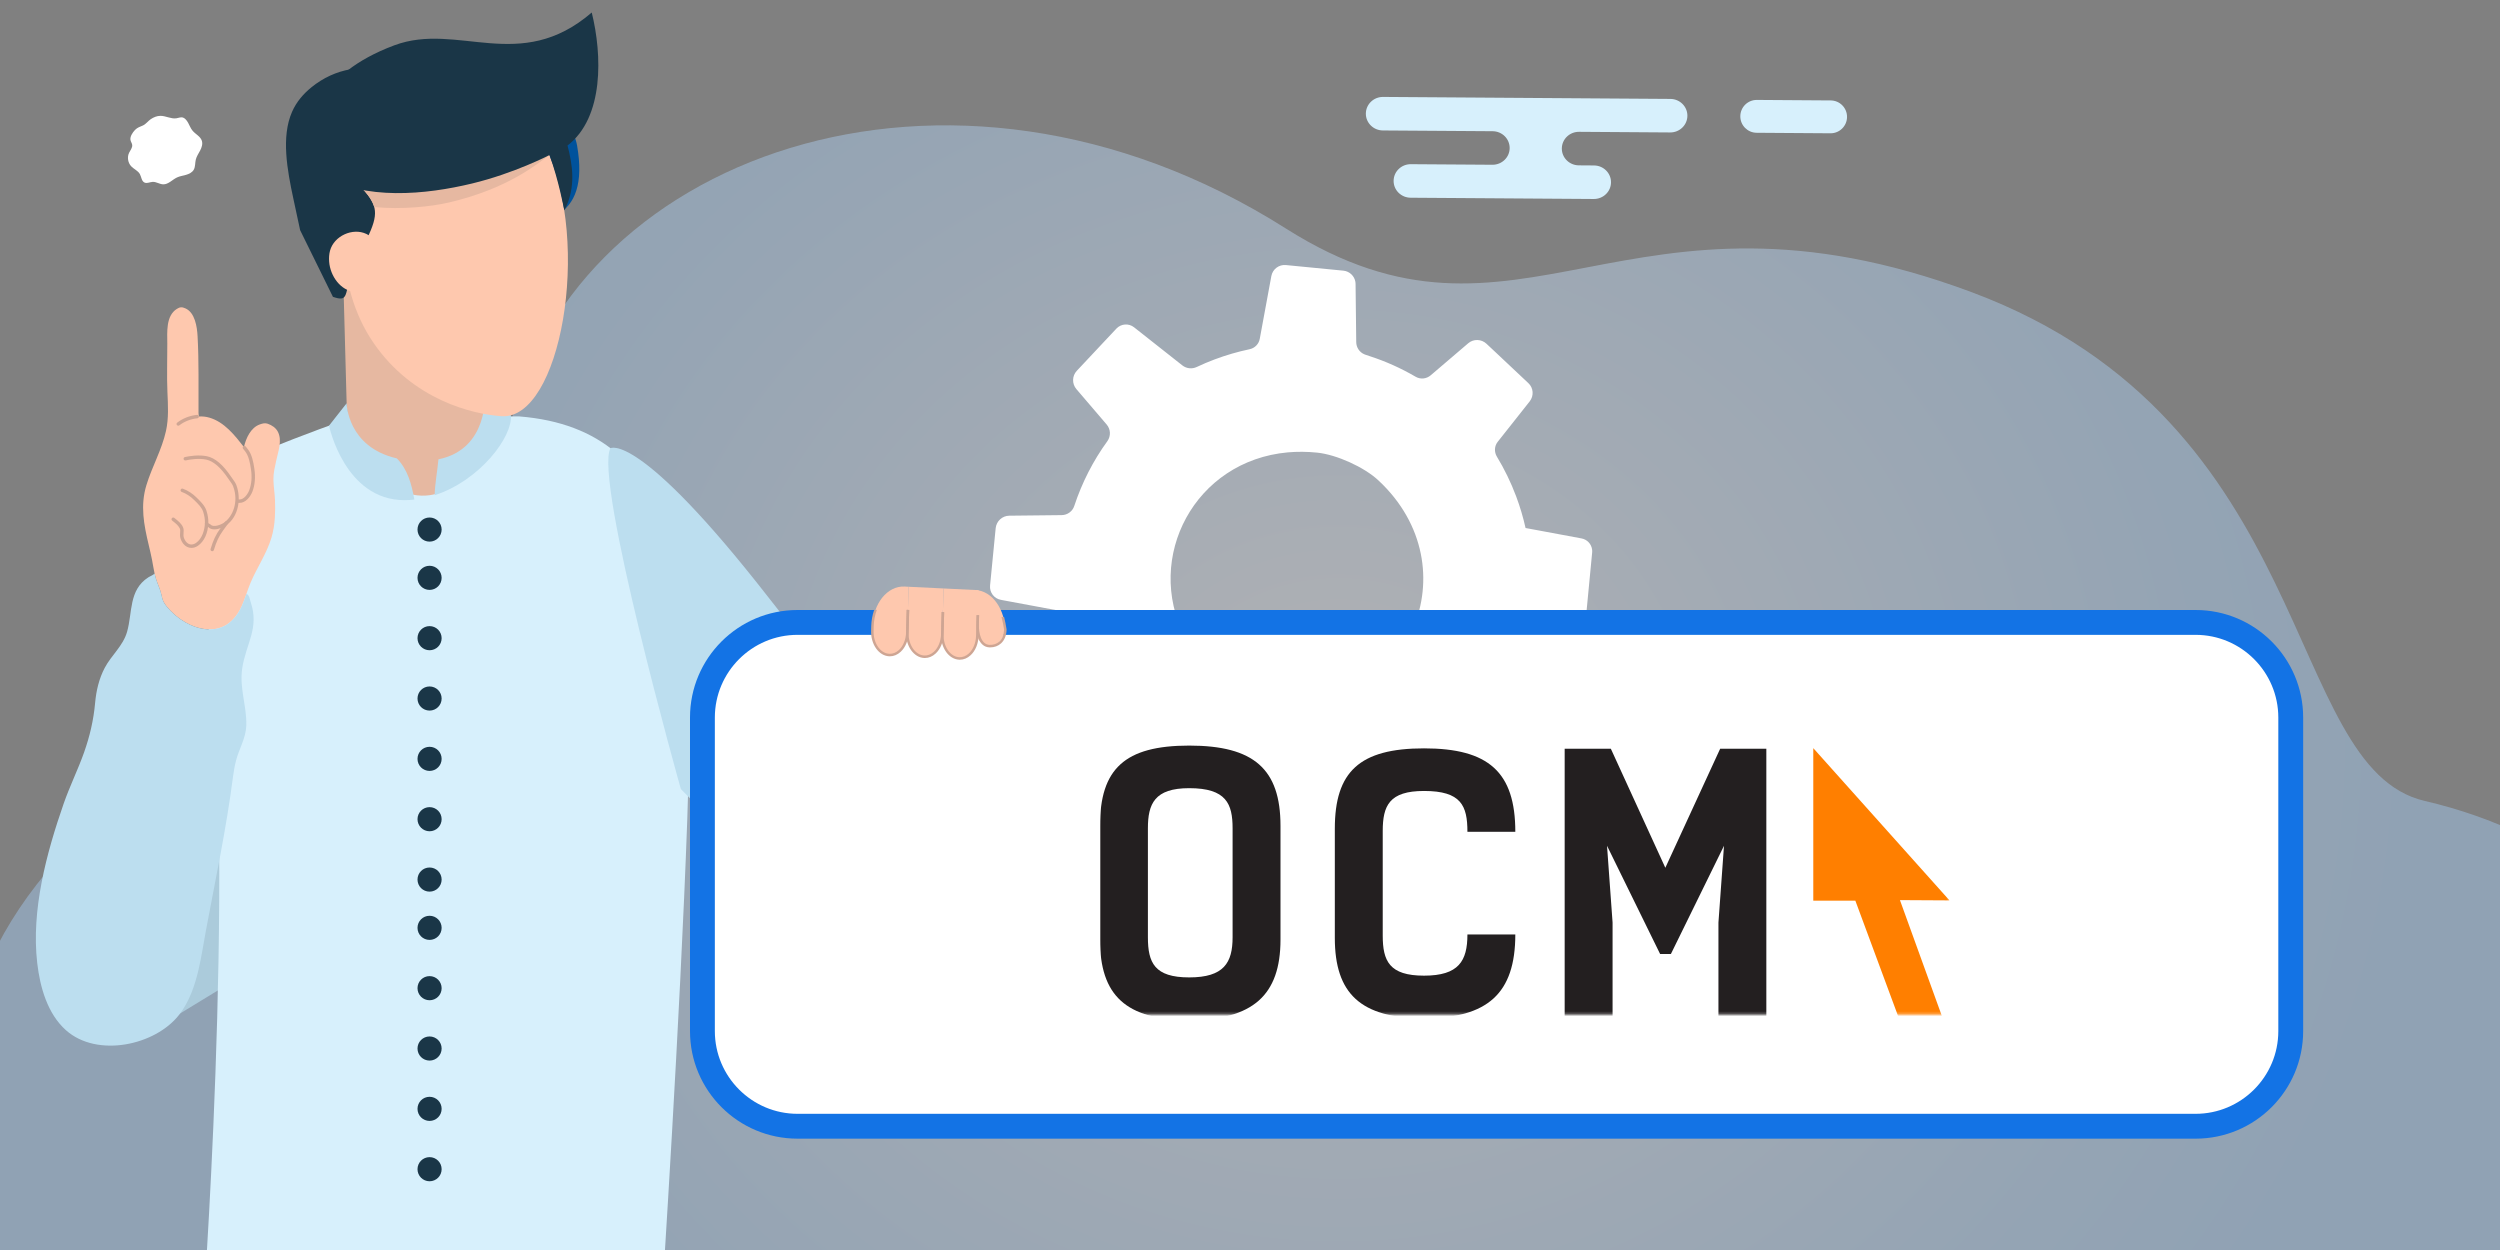 <svg width="1000" height="500" viewBox="0 0 1000 500" fill="none" xmlns="http://www.w3.org/2000/svg">
<rect x="0" y="0" width="1000" height="500" fill="#808080" stroke="none"/>
<g clip-path="url(#clip0_625_208125)">
<path opacity="0.42" d="M25.801 545.284C26.055 541.521 -77.883 428.527 43.155 324.203C97.795 277.108 176.294 310.336 203.152 174.619C225.139 63.522 378.877 5.578 514.316 91.383C608.227 150.878 649.801 65.016 788.686 116.881C927.571 168.744 912.863 307.082 969.854 320.364C1082.12 346.529 1128.57 457.473 1039.06 542.559L25.801 545.284Z" fill="url(#paint0_radial_625_208125)"/>
<path d="M535.982 349.819L540.431 325.764C540.82 323.765 542.298 322.155 544.253 321.591C546.752 320.881 549.238 320.06 551.712 319.132C556.309 317.404 560.684 315.389 564.795 313.047C566.722 311.953 569.092 312.117 570.809 313.497L590.874 329.34C592.999 331.049 596.109 330.824 598.001 328.801L614.017 311.778C615.827 309.843 615.885 306.884 614.188 304.87L598.884 286.981C597.359 285.274 597.178 282.747 598.422 280.739C603.651 272.274 607.518 262.982 609.87 253.228C610.44 250.876 612.598 249.181 615.012 249.159L629.332 249.024C632.05 248.972 634.356 246.91 634.64 244.179L636.855 221.08C636.904 220.604 636.905 220.147 636.819 219.696C636.493 217.536 634.797 215.751 632.568 215.362L614.603 212.016L610.223 211.21C609.285 206.971 608.027 202.711 606.46 198.539C604.347 192.916 601.749 187.592 598.759 182.669C597.624 180.786 597.728 178.409 599.108 176.694L611.888 160.543C613.621 158.325 613.401 155.156 611.344 153.25L598.33 141.001L594.593 137.501C592.56 135.585 589.389 135.493 587.279 137.313L572.32 150.089C570.602 151.59 568.128 151.834 566.209 150.674C560.406 147.294 554.263 144.527 547.9 142.468C547.36 142.245 546.848 142.094 546.3 141.93C546.113 141.886 545.941 141.808 545.769 141.729C543.779 140.909 542.506 138.964 542.492 136.802L542.225 113.551C542.241 113.288 542.197 113.019 542.162 112.774C541.786 110.408 539.823 108.522 537.389 108.267L514.364 106.025C511.583 105.759 509.069 107.644 508.54 110.408L503.91 135.501C503.542 137.634 501.881 139.285 499.76 139.71C495.109 140.689 490.455 142.038 485.833 143.773C483.384 144.694 480.998 145.704 478.674 146.806C476.782 147.687 474.551 147.442 472.923 146.145L453.631 130.923C451.516 129.238 448.432 129.455 446.555 131.442L430.736 148.306C428.82 150.338 428.719 153.484 430.557 155.646L442.661 169.802C444.287 171.7 444.398 174.425 442.962 176.447C437.228 184.332 432.785 193.073 429.729 202.318C429.042 204.515 426.988 206.029 424.658 206.049L403.702 206.279C400.89 206.309 398.564 208.466 398.271 211.257L396.027 234.199C395.75 236.954 397.661 239.458 400.347 239.931L401.394 240.137L422.268 244.014C424.506 244.427 426.209 246.153 426.623 248.395L426.632 248.419C427.619 253.779 429.088 259.13 431.078 264.426C432.139 267.25 433.331 269.967 434.622 272.648C435.545 274.496 435.315 276.692 434.041 278.312L421.068 294.705C419.285 296.943 419.534 300.185 421.6 302.118L438.386 317.881C438.867 318.328 439.42 318.661 439.97 318.911C441.799 319.679 444.001 319.393 445.581 318.058L457.502 307.82C458.976 306.582 461.006 306.218 462.778 306.835C463.241 307.004 463.697 307.232 464.122 307.528C474.28 314.831 485.776 320.008 497.977 322.81C500.054 323.256 501.606 324.954 502.004 327C502.057 327.292 502.085 327.597 502.088 327.909L502.29 346.738C502.317 349.465 504.396 351.734 507.126 352.02L507.661 352.076L530.102 354.281C532.932 354.529 535.461 352.61 535.982 349.819ZM515.164 180.942C518.894 180.624 522.806 180.638 526.868 181.051C534.609 181.849 545.693 186.838 551.376 192.174C551.989 192.742 552.576 193.319 553.164 193.897C588.493 229.496 561.958 286.598 511.305 281.933C504.684 281.312 495.85 277.759 489.572 273.417C488.131 272.389 486.799 271.351 485.721 270.302C480.579 265.42 476.646 260.11 473.818 254.557C457.736 222.904 477.881 184.313 515.164 180.942Z" fill="white"/>
<path d="M88.258 329.499L97.34 381.001L98.765 389.08L62.764 411.047L76.938 373.145L88.258 329.499Z" fill="#ABCBDB"/>
<path d="M143.322 166.081C143.322 166.081 96.858 182.054 74.555 194.681C58.997 203.49 75.084 200.265 80.722 232.129C95.934 318.113 81.616 518.116 81.616 518.116H264.84C264.84 518.116 272.079 407.512 274.907 327.847C278.186 235.48 273.24 171.853 207.78 166.573L143.322 166.081Z" fill="#D7F0FC"/>
<path d="M244.173 179.297C244.173 179.297 255.327 172.208 307.181 238.701C359.035 305.193 367.973 312.665 367.973 312.665V269H400.337C400.337 269 426.061 359.176 400.337 391.571C343.997 390.676 272.341 315.617 272.341 315.617C272.341 315.617 237.453 191.666 244.173 179.297Z" fill="#BCDEEF"/>
<path d="M137.103 104.019L138.656 161.304C139.134 178.926 154.339 200.458 171.807 198.089C186.804 196.055 198.316 174.826 197.905 159.698L196.178 96.006L137.103 104.019Z" fill="#E6B8A1"/>
<path d="M158.733 183.351C138.876 178.817 138.656 161.304 138.656 161.304L131.613 170.263C131.613 170.263 137.793 200.069 161.83 200.069C163.151 200.069 164.451 199.97 165.742 199.833C164.663 193.712 163.06 187.72 158.733 183.351Z" fill="#BCDEEF"/>
<path d="M193.97 157.414C193.97 157.414 195.633 179.616 175.381 183.724C174.94 188.522 173.992 193.298 173.854 198.088C192.009 192.214 205.175 174.597 204.335 166.081L193.97 157.414Z" fill="#BCDEEF"/>
<path d="M192.668 47.737C200.298 42.009 210.05 40.348 219.05 43.26C224.378 44.984 229.708 51.715 230.837 58.231C233.487 73.513 229.985 81.734 222.941 85.888C217.256 89.24 214.117 84.984 209.995 92.487C208.006 96.105 205.981 99.859 204.559 103.858C202.646 109.236 197.889 112.147 193.046 110.672C190.841 100.752 188.636 90.833 186.431 80.914C184.507 72.26 182.678 62.548 186.302 55.101C187.81 52.003 190.145 49.631 192.668 47.737Z" fill="#00529C"/>
<path d="M170.754 66.787C169.662 66.736 168.574 66.603 167.485 66.49C150.71 64.749 136.434 79.378 137.311 97.928C137.957 111.598 141.267 125.323 149.457 137.217C165.147 160.003 189.069 165.709 200.635 166.483C224.037 168.048 236.839 97.648 218.346 58.848L170.754 66.787Z" fill="#FEC8AE"/>
<path d="M124.584 34.91C133.944 27.297 145.994 25.205 157.183 29.273C163.808 31.682 170.51 40.848 172.009 49.659C175.526 70.326 138.958 68.282 145.597 76.1C150.753 82.171 151.716 85.509 146.727 95.571C144.321 100.424 141.871 105.46 140.171 110.835C137.885 118.063 139.193 120.803 133.175 118.738L120.051 92.07C117.168 78.649 120.253 93.011 117.37 79.59C114.855 67.882 112.441 54.746 116.814 44.751C118.633 40.593 121.488 37.427 124.584 34.91Z" fill="#1A3647"/>
<path d="M152.828 101.314C154.894 108.411 149.387 117.378 142.02 116.775C136.256 116.302 132.089 110.438 131.659 104.671C131.547 103.185 131.628 101.675 132.021 100.238C133.621 94.383 141.06 90.967 146.544 93.57C149.639 95.038 151.87 98.025 152.828 101.314Z" fill="#FEC8AE"/>
<path d="M139.853 71.617C138.21 70.447 137.015 68.903 135.136 68.184L147.141 62.004L219.785 62.02C214.702 65.684 203.173 75.476 179.606 80.989C172.583 82.631 160.702 83.906 149.696 82.815C148.14 77.895 144.199 74.475 139.853 71.617Z" fill="#E6B8A1"/>
<path d="M129.374 80.128C127.063 79.304 124.63 78.848 122.174 78.848C121.689 78.848 121.219 78.891 120.745 78.921C116.784 64.753 115.302 51.202 125.291 49.472C125.291 49.472 125.9 30.023 157.726 18.127C183.141 8.626 207.973 29.751 236.697 5C240.888 21.93 241.651 46.961 227.004 58.212C228.887 65.388 230.66 74.909 225.722 84.14C225.722 84.14 223.359 71.599 219.786 62.02C219.786 62.02 205.815 69.306 188.771 73.414C170.651 77.777 145.749 80.489 128.079 69.727C128.079 69.727 128.367 73.464 129.374 80.128Z" fill="#1A3647"/>
<path d="M54.014 51.969C52.931 53.079 51.952 54.732 52.185 55.993C52.311 56.674 52.782 57.259 52.877 57.945C53.035 59.09 52.136 60.072 51.636 61.115C50.795 62.872 51.156 65.132 52.502 66.54C53.578 67.664 55.198 68.278 55.948 69.641C56.584 70.797 56.604 72.464 57.8 73.021C58.814 73.493 59.969 72.8 61.087 72.75C62.524 72.685 63.824 73.695 65.261 73.734C67.345 73.791 68.892 71.887 70.776 70.993C71.917 70.452 73.195 70.286 74.41 69.939C75.625 69.593 76.861 68.996 77.492 67.901C78.182 66.701 77.989 65.204 78.313 63.858C78.631 62.536 79.438 61.395 80.067 60.19C80.697 58.984 81.161 57.567 80.729 56.278C80.143 54.526 78.183 53.682 77.009 52.257C76.241 51.324 75.826 50.158 75.241 49.1C74.693 48.109 73.776 46.888 72.527 46.934C71.847 46.959 71.199 47.22 70.526 47.321C68.394 47.639 66.331 46.332 64.175 46.337C62.789 46.34 61.45 46.894 60.302 47.669C59.22 48.399 58.347 49.669 57.164 50.19C55.992 50.706 54.95 51.009 54.014 51.969Z" fill="white"/>
<path d="M61.835 229.424C61.427 227.597 61.17 225.754 60.805 223.893C60.42 221.927 59.955 219.977 59.49 218.028C57.547 209.89 56.068 202.294 58.551 194.091C60.782 186.725 64.716 179.949 66.389 172.402C67.536 167.226 67.193 162.043 66.968 156.783C66.688 150.337 66.953 143.863 66.921 137.415C66.9 132.9 66.299 126.344 70.745 123.554C72.007 122.764 72.778 122.742 74.14 123.338C78.029 125.045 78.819 130.758 79.027 134.42C79.607 144.678 79.333 154.907 79.404 165.179C79.407 165.736 79.516 166.079 79.543 166.586C80.961 166.515 82.379 166.659 83.722 167.05C89.727 168.789 93.854 174.063 97.581 178.827C98.377 175.309 100.278 171.04 103.934 169.766C105.045 169.379 105.998 169.107 107.11 169.5C108.802 170.101 110.362 171.131 111.184 172.772C112.958 176.301 111.213 180.742 110.47 184.317C109.957 186.786 109.325 189.211 109.367 191.776C109.408 194.571 109.904 197.335 110.003 200.127C110.083 202.396 110.097 204.685 109.951 206.962C109.775 209.733 109.361 212.481 108.556 215.146C106.641 221.472 102.833 226.96 100.26 233.005C99.629 234.489 99.103 236.001 98.582 237.503C97.07 241.855 95.596 246.097 91.668 249.176C86.495 253.236 79.5 251.998 74.167 248.946C71.264 247.286 68.659 245.061 66.567 242.45C65.397 240.992 64.994 239.958 64.644 238.187C64.186 235.873 63.038 233.665 62.352 231.411C62.153 230.752 61.983 230.09 61.835 229.424Z" fill="#FEC8AE"/>
<path d="M100.294 240.892C103.816 251.411 98.297 257.57 96.87 267.462C95.725 275.384 98.762 282.502 98.518 290.227C98.361 295.212 95.642 299.509 94.412 304.227C93.862 306.341 93.486 308.491 93.207 310.657C90.57 331.297 86.158 351.85 82.346 372.338C81.432 377.246 80.653 382.547 79.445 387.734C77.916 394.312 75.702 400.709 71.67 405.893C62.099 418.199 38.817 423.189 26.374 412.082C18.946 405.449 16 394.798 14.893 385.245C12.436 364.068 18.57 341.29 25.456 321.479C27.865 314.549 31.146 307.959 33.6 301.046C35.917 294.508 37.422 288.07 38.047 281.157C38.486 276.292 39.589 271.52 41.872 267.172C44.549 262.074 49.233 258.378 50.841 252.691C53.026 244.957 51.469 236.037 59.273 230.976C60.146 230.41 61.154 230.121 61.835 229.425C61.982 230.09 62.152 230.752 62.352 231.411C63.038 233.665 64.186 235.873 64.644 238.188C64.994 239.958 65.396 240.992 66.567 242.451C68.658 245.062 71.264 247.287 74.166 248.946C79.5 251.998 86.494 253.236 91.668 249.177C95.596 246.098 97.07 241.856 98.582 237.503L98.587 237.506C99.804 238.151 99.869 239.624 100.294 240.892Z" fill="#BCDEEF"/>
<path d="M95.52 201.181C95.362 201.182 95.243 201.149 95.138 201.114C95.098 201.1 95.093 201.098 95.057 201.096C94.677 201.07 94.391 200.741 94.416 200.362C94.442 199.983 94.771 199.696 95.15 199.722C95.317 199.733 95.435 199.762 95.53 199.792C95.595 199.777 95.663 199.771 95.73 199.775C97.56 199.892 99.127 197.595 99.686 196.124C100.615 193.68 100.851 190.858 100.389 187.736C99.997 185.094 99.493 182.362 98.036 180.519C97.762 180.173 97.488 179.823 97.211 179.47C96.976 179.17 97.029 178.737 97.328 178.503C97.628 178.269 98.061 178.321 98.295 178.621C98.571 178.972 98.844 179.321 99.116 179.664C100.784 181.773 101.333 184.708 101.751 187.534C102.249 190.891 101.987 193.946 100.973 196.614C100.555 197.713 99.857 198.809 99.058 199.62C98.033 200.66 96.892 201.187 95.754 201.155C95.667 201.172 95.59 201.18 95.52 201.181Z" fill="#CEA593"/>
<path d="M71.314 170.285C71.105 170.287 70.898 170.195 70.76 170.016C70.528 169.715 70.585 169.283 70.886 169.051C73.121 167.331 75.931 166.229 78.798 165.949C79.175 165.911 79.513 166.189 79.55 166.568C79.587 166.946 79.31 167.283 78.932 167.32C76.319 167.575 73.76 168.578 71.726 170.142C71.603 170.237 71.458 170.284 71.314 170.285Z" fill="#CEA593"/>
<path d="M85.79 211.753C84.856 211.763 83.978 211.523 83.344 210.858C83.3 210.815 83.13 210.738 83.018 210.688C82.643 210.519 82.016 210.237 81.947 209.517C81.91 209.138 82.188 208.802 82.567 208.766C82.917 208.734 83.226 208.963 83.303 209.294C83.37 209.336 83.495 209.392 83.583 209.432C83.832 209.544 84.114 209.671 84.34 209.907C85.385 211.002 88.287 209.966 89.549 209.104C93.079 206.693 95.583 200.776 93.272 194.56C92.995 193.816 92.463 193.085 91.949 192.378C91.748 192.102 91.539 191.815 91.348 191.53C88.305 187.003 85.32 184.417 82.475 183.844C79.42 183.229 76.021 183.783 74.267 184.167C73.895 184.248 73.528 184.013 73.447 183.642C73.365 183.27 73.6 182.903 73.972 182.822C75.832 182.414 79.445 181.829 82.747 182.494C86.005 183.15 89.193 185.854 92.491 190.762C92.668 191.026 92.86 191.289 93.063 191.568C93.632 192.35 94.22 193.159 94.563 194.08C96.469 199.209 95.633 206.616 90.326 210.241C89.398 210.875 87.5 211.734 85.79 211.753Z" fill="#CEA593"/>
<path d="M76.616 219.167C75.365 219.181 74.173 218.608 73.294 217.485C72.58 216.574 72.103 215.431 72.018 214.428C71.981 213.995 72.016 213.56 72.049 213.14C72.101 212.489 72.15 211.875 71.923 211.4C71.353 210.206 70.32 209.389 69.225 208.524L68.862 208.236C68.564 207.998 68.516 207.565 68.753 207.268C68.99 206.97 69.424 206.922 69.721 207.159L70.079 207.443C71.249 208.368 72.459 209.324 73.166 210.806C73.553 211.616 73.484 212.484 73.422 213.25C73.392 213.631 73.363 213.991 73.39 214.311C73.453 215.047 73.831 215.938 74.378 216.636C75.41 217.955 76.948 218.162 78.39 217.178C80.898 215.466 81.88 211.929 81.962 209.19C82.004 207.783 81.771 206.274 81.271 204.704C80.747 203.063 79.381 201.709 78.061 200.399L77.743 200.083C76.193 198.538 74.488 197.421 72.673 196.766C72.316 196.636 72.13 196.242 72.26 195.884C72.389 195.526 72.784 195.341 73.141 195.47C75.147 196.195 77.022 197.419 78.716 199.108L79.03 199.421C80.402 200.781 81.957 202.323 82.583 204.285C83.131 206.004 83.385 207.668 83.338 209.231C83.219 213.218 81.659 216.614 79.166 218.316C78.342 218.878 77.466 219.158 76.616 219.167Z" fill="#CEA593"/>
<path d="M84.903 220.486C84.836 220.487 84.769 220.478 84.702 220.459C84.337 220.352 84.127 219.97 84.234 219.605C85.206 216.269 86.377 213.773 88.031 211.513C88.326 211.109 88.594 210.737 88.856 210.371C89.24 209.835 89.603 209.328 90.036 208.749C90.264 208.445 90.695 208.382 91 208.61C91.305 208.838 91.367 209.269 91.14 209.574C90.715 210.142 90.356 210.643 89.975 211.173C89.71 211.543 89.441 211.919 89.142 212.327C87.588 214.451 86.481 216.815 85.556 219.99C85.469 220.289 85.198 220.483 84.903 220.486Z" fill="#CEA593"/>
<path d="M319.03 450.497C298.043 450.497 280.969 433.422 280.969 412.435V287.031C280.969 266.043 298.043 248.97 319.03 248.97H878.235C899.223 248.97 916.297 266.043 916.297 287.031V412.435C916.297 433.422 899.223 450.497 878.235 450.497H319.03V450.497Z" fill="white"/>
<path d="M878.235 253.938C896.482 253.938 911.327 268.783 911.327 287.03V412.435C911.327 430.682 896.482 445.527 878.235 445.527H319.03C300.783 445.527 285.938 430.682 285.938 412.435V287.03C285.938 268.783 300.783 253.938 319.03 253.938H878.235V253.938ZM878.235 244H319.03C295.265 244 276 263.265 276 287.03V412.435C276 436.2 295.265 455.465 319.03 455.465H878.235C902 455.465 921.265 436.2 921.265 412.435V287.03C921.265 263.265 902 244 878.235 244Z" fill="#1373E5"/>
<path d="M362.93 253.037L363.433 234.704L361.8 234.624C354.974 234.292 349.238 241.395 348.988 250.491L348.937 252.355C348.796 257.503 351.813 261.829 355.677 262.017C359.541 262.205 362.788 258.185 362.93 253.037Z" fill="#FEC8AE"/>
<path d="M376.922 253.718L377.425 235.386L363.433 234.704L362.93 253.037C362.788 258.185 365.806 262.511 369.67 262.699C373.534 262.887 376.781 258.867 376.922 253.718Z" fill="#FEC8AE"/>
<path d="M390.916 254.4L391.419 236.067L377.426 235.386L376.923 253.718C376.781 258.867 379.8 263.192 383.664 263.38C387.528 263.569 390.775 259.548 390.916 254.4Z" fill="#FEC8AE"/>
<path d="M402.14 250.518L402.07 253.076C402.319 243.981 396.988 236.338 390.161 236.006L389.78 249.916C389.655 254.463 392.321 258.285 395.734 258.451C399.148 258.617 402.015 255.065 402.14 250.518Z" fill="#FEC8AE"/>
<path d="M362.679 243.95L362.43 253.023C362.354 255.806 361.291 258.411 359.587 259.99C358.436 261.057 357.095 261.588 355.702 261.518C352.114 261.342 349.303 257.239 349.437 252.369L349.488 250.504C349.553 248.16 349.998 245.935 350.753 243.924C350.369 243.951 349.997 244.003 349.635 244.076C348.953 246.057 348.55 248.216 348.488 250.476L348.437 252.341C348.289 257.751 351.526 262.315 355.653 262.516C355.75 262.521 355.845 262.524 355.941 262.524C357.502 262.524 358.993 261.905 360.267 260.723C362.192 258.939 363.345 256.143 363.43 253.05L363.679 243.969C363.345 243.958 363.012 243.959 362.679 243.95Z" fill="#CEA593"/>
<path d="M376.667 244.803L376.422 253.704C376.346 256.488 375.284 259.094 373.58 260.673C372.429 261.739 371.085 262.268 369.695 262.2C366.106 262.024 363.296 257.921 363.43 253.051L363.679 243.969C363.345 243.958 363.012 243.959 362.679 243.95L362.43 253.023C362.282 258.433 365.519 262.997 369.646 263.198C369.743 263.203 369.838 263.206 369.935 263.206C371.496 263.206 372.985 262.587 374.26 261.406C376.185 259.622 377.337 256.824 377.422 253.732L377.665 244.889C377.332 244.86 376.999 244.831 376.667 244.803Z" fill="#CEA593"/>
<path d="M390.645 246.06L390.416 254.386C390.34 257.171 389.276 259.775 387.573 261.354C386.422 262.421 385.073 262.95 383.688 262.881C380.1 262.706 377.289 258.603 377.422 253.731L377.665 244.889C377.332 244.86 376.999 244.831 376.667 244.803L376.422 253.704C376.274 259.114 379.512 263.679 383.639 263.879C383.736 263.884 383.833 263.887 383.929 263.887C385.489 263.887 386.979 263.269 388.252 262.088C390.178 260.304 391.331 257.507 391.416 254.413L391.644 246.104C391.311 246.089 390.977 246.079 390.645 246.06Z" fill="#CEA593"/>
<path d="M401.646 246.821C401.3 246.809 400.952 246.789 400.602 246.766C401.021 248.378 401.353 250.089 401.639 251.83C401.574 253.866 400.923 255.514 399.755 256.596C398.716 257.559 397.331 258.018 395.759 257.951C392.486 257.791 391.445 253.348 391.548 249.591L391.644 246.103C391.311 246.088 390.977 246.079 390.644 246.06L390.548 249.564C390.427 253.973 391.72 258.754 395.71 258.949C395.832 258.955 395.954 258.959 396.075 258.959C397.757 258.959 399.293 258.387 400.435 257.329C401.813 256.052 402.576 254.144 402.64 251.811L402.641 251.763L402.634 251.716C402.359 250.039 402.041 248.39 401.646 246.821Z" fill="#CEA593"/>
<path d="M553.229 38.771L668.161 39.568C671.941 39.594 674.984 42.617 674.958 46.321C674.932 50.025 671.848 53.007 668.068 52.98L631.62 52.728C627.84 52.701 624.756 55.683 624.73 59.387C624.705 63.09 627.747 66.114 631.527 66.141L637.609 66.183C641.388 66.209 644.431 69.233 644.405 72.937C644.38 76.641 641.295 79.622 637.516 79.596L564.24 79.088C560.461 79.061 557.418 76.038 557.443 72.334C557.469 68.63 560.554 65.649 564.333 65.675L596.975 65.901C600.754 65.927 603.839 62.946 603.864 59.242C603.89 55.538 600.847 52.514 597.068 52.488L553.136 52.184C549.356 52.157 546.313 49.134 546.339 45.43C546.365 41.726 549.449 38.745 553.229 38.771Z" fill="#D7F0FC"/>
<path d="M732.197 53.315L702.652 53.11C699.023 53.085 696.101 50.122 696.126 46.493V46.493C696.151 42.864 699.114 39.943 702.743 39.968L732.288 40.173C735.917 40.198 738.838 43.16 738.813 46.789V46.789C738.788 50.418 735.826 53.34 732.197 53.315Z" fill="#D7F0FC"/>
<path d="M171.827 216.654C174.493 216.654 176.654 214.493 176.654 211.827C176.654 209.161 174.493 207 171.827 207C169.161 207 167 209.161 167 211.827C167 214.493 169.161 216.654 171.827 216.654Z" fill="#1A3647"/>
<path d="M171.827 235.964C174.493 235.964 176.654 233.803 176.654 231.137C176.654 228.471 174.493 226.31 171.827 226.31C169.161 226.31 167 228.471 167 231.137C167 233.803 169.161 235.964 171.827 235.964Z" fill="#1A3647"/>
<path d="M171.827 260.099C174.493 260.099 176.654 257.937 176.654 255.272C176.654 252.606 174.493 250.444 171.827 250.444C169.161 250.444 167 252.606 167 255.272C167 257.937 169.161 260.099 171.827 260.099Z" fill="#1A3647"/>
<path d="M171.827 332.507C174.493 332.507 176.654 330.346 176.654 327.68C176.654 325.014 174.493 322.853 171.827 322.853C169.161 322.853 167 325.014 167 327.68C167 330.346 169.161 332.507 171.827 332.507Z" fill="#1A3647"/>
<path d="M171.827 284.235C174.493 284.235 176.654 282.074 176.654 279.408C176.654 276.742 174.493 274.581 171.827 274.581C169.161 274.581 167 276.742 167 279.408C167 282.074 169.161 284.235 171.827 284.235Z" fill="#1A3647"/>
<path d="M171.827 308.371C174.493 308.371 176.654 306.21 176.654 303.544C176.654 300.878 174.493 298.717 171.827 298.717C169.161 298.717 167 300.878 167 303.544C167 306.21 169.161 308.371 171.827 308.371Z" fill="#1A3647"/>
<path d="M171.827 356.654C174.493 356.654 176.654 354.493 176.654 351.827C176.654 349.161 174.493 347 171.827 347C169.161 347 167 349.161 167 351.827C167 354.493 169.161 356.654 171.827 356.654Z" fill="#1A3647"/>
<path d="M171.827 375.964C174.493 375.964 176.654 373.803 176.654 371.137C176.654 368.471 174.493 366.31 171.827 366.31C169.161 366.31 167 368.471 167 371.137C167 373.803 169.161 375.964 171.827 375.964Z" fill="#1A3647"/>
<path d="M171.827 400.099C174.493 400.099 176.654 397.937 176.654 395.272C176.654 392.606 174.493 390.444 171.827 390.444C169.161 390.444 167 392.606 167 395.272C167 397.937 169.161 400.099 171.827 400.099Z" fill="#1A3647"/>
<path d="M171.827 472.507C174.493 472.507 176.654 470.346 176.654 467.68C176.654 465.014 174.493 462.853 171.827 462.853C169.161 462.853 167 465.014 167 467.68C167 470.346 169.161 472.507 171.827 472.507Z" fill="#1A3647"/>
<path d="M171.827 424.235C174.493 424.235 176.654 422.074 176.654 419.408C176.654 416.742 174.493 414.581 171.827 414.581C169.161 414.581 167 416.742 167 419.408C167 422.074 169.161 424.235 171.827 424.235Z" fill="#1A3647"/>
<path d="M171.827 448.371C174.493 448.371 176.654 446.21 176.654 443.544C176.654 440.878 174.493 438.717 171.827 438.717C169.161 438.717 167 440.878 167 443.544C167 446.21 169.161 448.371 171.827 448.371Z" fill="#1A3647"/>
<mask id="mask0_625_208125" style="mask-type:alpha" maskUnits="userSpaceOnUse" x="440" y="296" width="340" height="110">
<path fill-rule="evenodd" clip-rule="evenodd" d="M440 405.767H779.793V296H440V405.767Z" fill="white"/>
</mask>
<g mask="url(#mask0_625_208125)">
<path d="M493.038 374.901V331.329C493.038 321.554 490.54 315.268 475.682 315.268C461.799 315.268 459.161 321.554 459.161 331.329V374.901C459.161 385.096 461.799 390.962 475.682 390.962C489.566 390.962 493.038 385.096 493.038 374.901M439.999 375.877V330.349C439.999 307.589 449.857 298.233 475.682 298.233C501.508 298.233 512.197 307.589 512.197 330.349V375.877C512.197 398.085 501.09 408 475.682 408C450.274 408 439.999 398.085 439.999 375.877Z" fill="#231F20"/>
<path d="M606.127 373.782C606.127 397.386 595.02 407.302 569.612 407.302C544.204 407.302 533.929 397.386 533.929 375.179V331.467C533.929 308.703 543.787 299.344 569.612 299.344C595.438 299.344 606.127 308.843 606.127 332.727H586.969C586.969 322.248 584.467 316.386 569.612 316.386C555.729 316.386 553.091 322.248 553.091 332.444V374.202C553.091 384.398 555.729 390.264 569.612 390.264C583.496 390.264 586.969 384.398 586.969 373.782H606.127Z" fill="#231F20"/>
<path d="M664.049 381.606L642.809 338.311L645.029 369.034V407.023H625.867V299.486H644.333L666.133 347.11L688.068 299.486H706.535V407.023H687.376V369.034L689.599 338.311L668.353 381.606H664.049Z" fill="#231F20"/>
<path d="M779.791 360.158L759.975 360.043L776.973 407.023H759.457L742.142 360.277H725.312V299.258L779.791 360.158Z" fill="#FF7F00"/>
</g>
</g>
<defs>
<radialGradient id="paint0_radial_625_208125" cx="0" cy="0" r="1" gradientUnits="userSpaceOnUse" gradientTransform="translate(535.336 297.712) scale(435.282 392.064)">
<stop stop-color="#F6F7FC"/>
<stop offset="0.374" stop-color="#D3E6FC"/>
<stop offset="0.777" stop-color="#B2D7FC"/>
<stop offset="1" stop-color="#A6D1FC"/>
</radialGradient>
<clipPath id="clip0_625_208125">
<rect width="1000" height="500" fill="white"/>
</clipPath>
</defs>
</svg>
